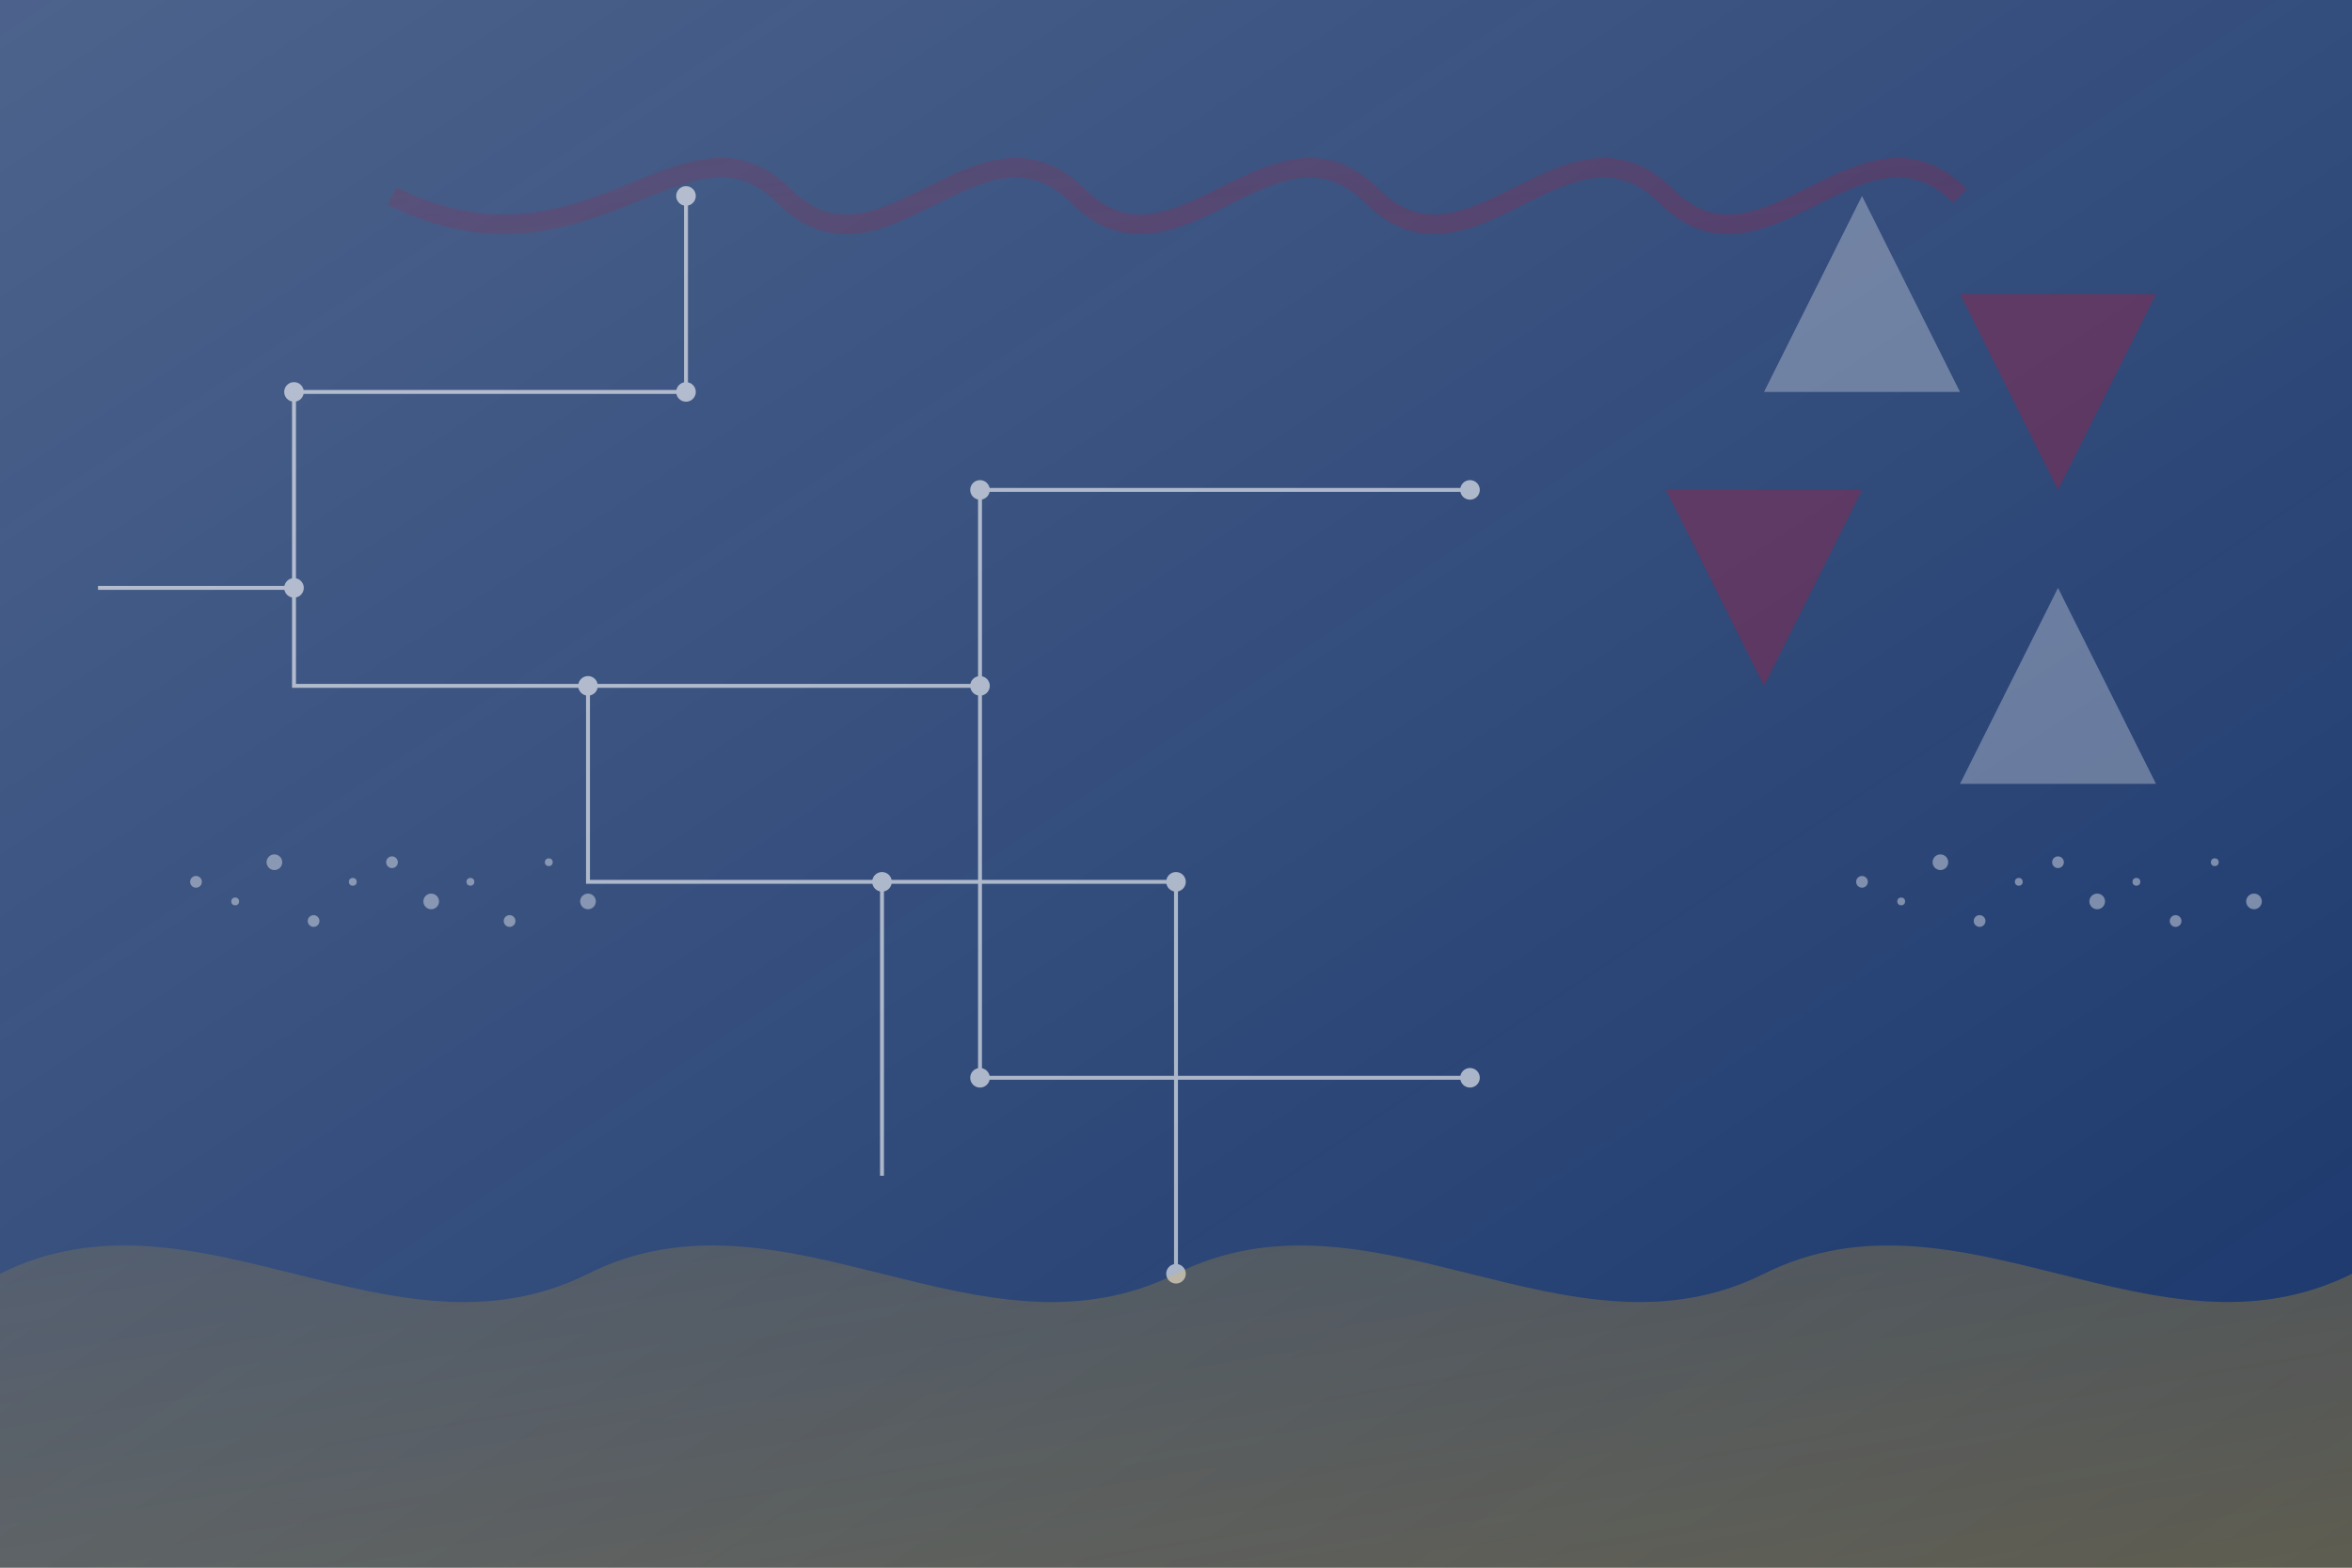 <svg xmlns="http://www.w3.org/2000/svg" width="1200" height="800" viewBox="0 0 1200 800">
  <defs>
    <linearGradient id="gradientBg" x1="0%" y1="0%" x2="100%" y2="100%">
      <stop offset="0%" stop-color="#00205b" stop-opacity="0.7" />
      <stop offset="100%" stop-color="#00205b" stop-opacity="0.9" />
    </linearGradient>
    <linearGradient id="gradientShape1" x1="0%" y1="0%" x2="100%" y2="100%">
      <stop offset="0%" stop-color="#c8102e" stop-opacity="0.2" />
      <stop offset="100%" stop-color="#c8102e" stop-opacity="0.5" />
    </linearGradient>
    <linearGradient id="gradientShape2" x1="0%" y1="0%" x2="100%" y2="100%">
      <stop offset="0%" stop-color="#ffb612" stop-opacity="0.2" />
      <stop offset="100%" stop-color="#ffb612" stop-opacity="0.5" />
    </linearGradient>
  </defs>
  
  <!-- Background -->
  <rect width="1200" height="800" fill="url(#gradientBg)" />
  
  <!-- Abstract Shapes -->
  <!-- Maple Leaf Motif (Stylized) -->
  <path d="M200,100 C300,150 350,50 400,100 C450,150 500,50 550,100 C600,150 650,50 700,100 C750,150 800,50 850,100 C900,150 950,50 1000,100" 
        stroke="url(#gradientShape1)" stroke-width="10" fill="none" opacity="0.5" />
  
  <!-- Digital Circuit Pattern -->
  <g opacity="0.6">
    <path d="M50,300 L150,300 L150,350 L300,350 L300,450 L450,450 L450,600" stroke="#ffffff" stroke-width="2" fill="none" />
    <path d="M150,300 L150,200 L350,200 L350,100" stroke="#ffffff" stroke-width="2" fill="none" />
    <path d="M300,350 L500,350 L500,250 L750,250" stroke="#ffffff" stroke-width="2" fill="none" />
    <path d="M450,450 L600,450 L600,650" stroke="#ffffff" stroke-width="2" fill="none" />
    <path d="M500,350 L500,550 L750,550" stroke="#ffffff" stroke-width="2" fill="none" />
    
    <circle cx="150" cy="300" r="5" fill="#ffffff" />
    <circle cx="150" cy="200" r="5" fill="#ffffff" />
    <circle cx="350" cy="200" r="5" fill="#ffffff" />
    <circle cx="350" cy="100" r="5" fill="#ffffff" />
    <circle cx="300" cy="350" r="5" fill="#ffffff" />
    <circle cx="450" cy="450" r="5" fill="#ffffff" />
    <circle cx="500" cy="350" r="5" fill="#ffffff" />
    <circle cx="500" cy="250" r="5" fill="#ffffff" />
    <circle cx="750" cy="250" r="5" fill="#ffffff" />
    <circle cx="600" cy="450" r="5" fill="#ffffff" />
    <circle cx="600" cy="650" r="5" fill="#ffffff" />
    <circle cx="500" cy="550" r="5" fill="#ffffff" />
    <circle cx="750" cy="550" r="5" fill="#ffffff" />
  </g>
  
  <!-- Abstract Wave -->
  <path d="M0,650 C100,600 200,700 300,650 C400,600 500,700 600,650 C700,600 800,700 900,650 C1000,600 1100,700 1200,650 L1200,800 L0,800 Z"
        fill="url(#gradientShape2)" opacity="0.6" />
  
  <!-- Canadian-inspired Geometric Shapes -->
  <g opacity="0.3">
    <polygon points="1000,150 1050,250 1100,150" fill="#c8102e" />
    <polygon points="950,100 900,200 1000,200" fill="#ffffff" />
    <polygon points="850,250 900,350 950,250" fill="#c8102e" />
    <polygon points="1050,300 1000,400 1100,400" fill="#ffffff" />
  </g>
  
  <!-- Digital Dots Pattern -->
  <g opacity="0.4">
    <circle cx="100" cy="450" r="3" fill="#ffffff" />
    <circle cx="120" cy="460" r="2" fill="#ffffff" />
    <circle cx="140" cy="440" r="4" fill="#ffffff" />
    <circle cx="160" cy="470" r="3" fill="#ffffff" />
    <circle cx="180" cy="450" r="2" fill="#ffffff" />
    <circle cx="200" cy="440" r="3" fill="#ffffff" />
    <circle cx="220" cy="460" r="4" fill="#ffffff" />
    <circle cx="240" cy="450" r="2" fill="#ffffff" />
    <circle cx="260" cy="470" r="3" fill="#ffffff" />
    <circle cx="280" cy="440" r="2" fill="#ffffff" />
    <circle cx="300" cy="460" r="4" fill="#ffffff" />
    <circle cx="950" cy="450" r="3" fill="#ffffff" />
    <circle cx="970" cy="460" r="2" fill="#ffffff" />
    <circle cx="990" cy="440" r="4" fill="#ffffff" />
    <circle cx="1010" cy="470" r="3" fill="#ffffff" />
    <circle cx="1030" cy="450" r="2" fill="#ffffff" />
    <circle cx="1050" cy="440" r="3" fill="#ffffff" />
    <circle cx="1070" cy="460" r="4" fill="#ffffff" />
    <circle cx="1090" cy="450" r="2" fill="#ffffff" />
    <circle cx="1110" cy="470" r="3" fill="#ffffff" />
    <circle cx="1130" cy="440" r="2" fill="#ffffff" />
    <circle cx="1150" cy="460" r="4" fill="#ffffff" />
  </g>
</svg>
